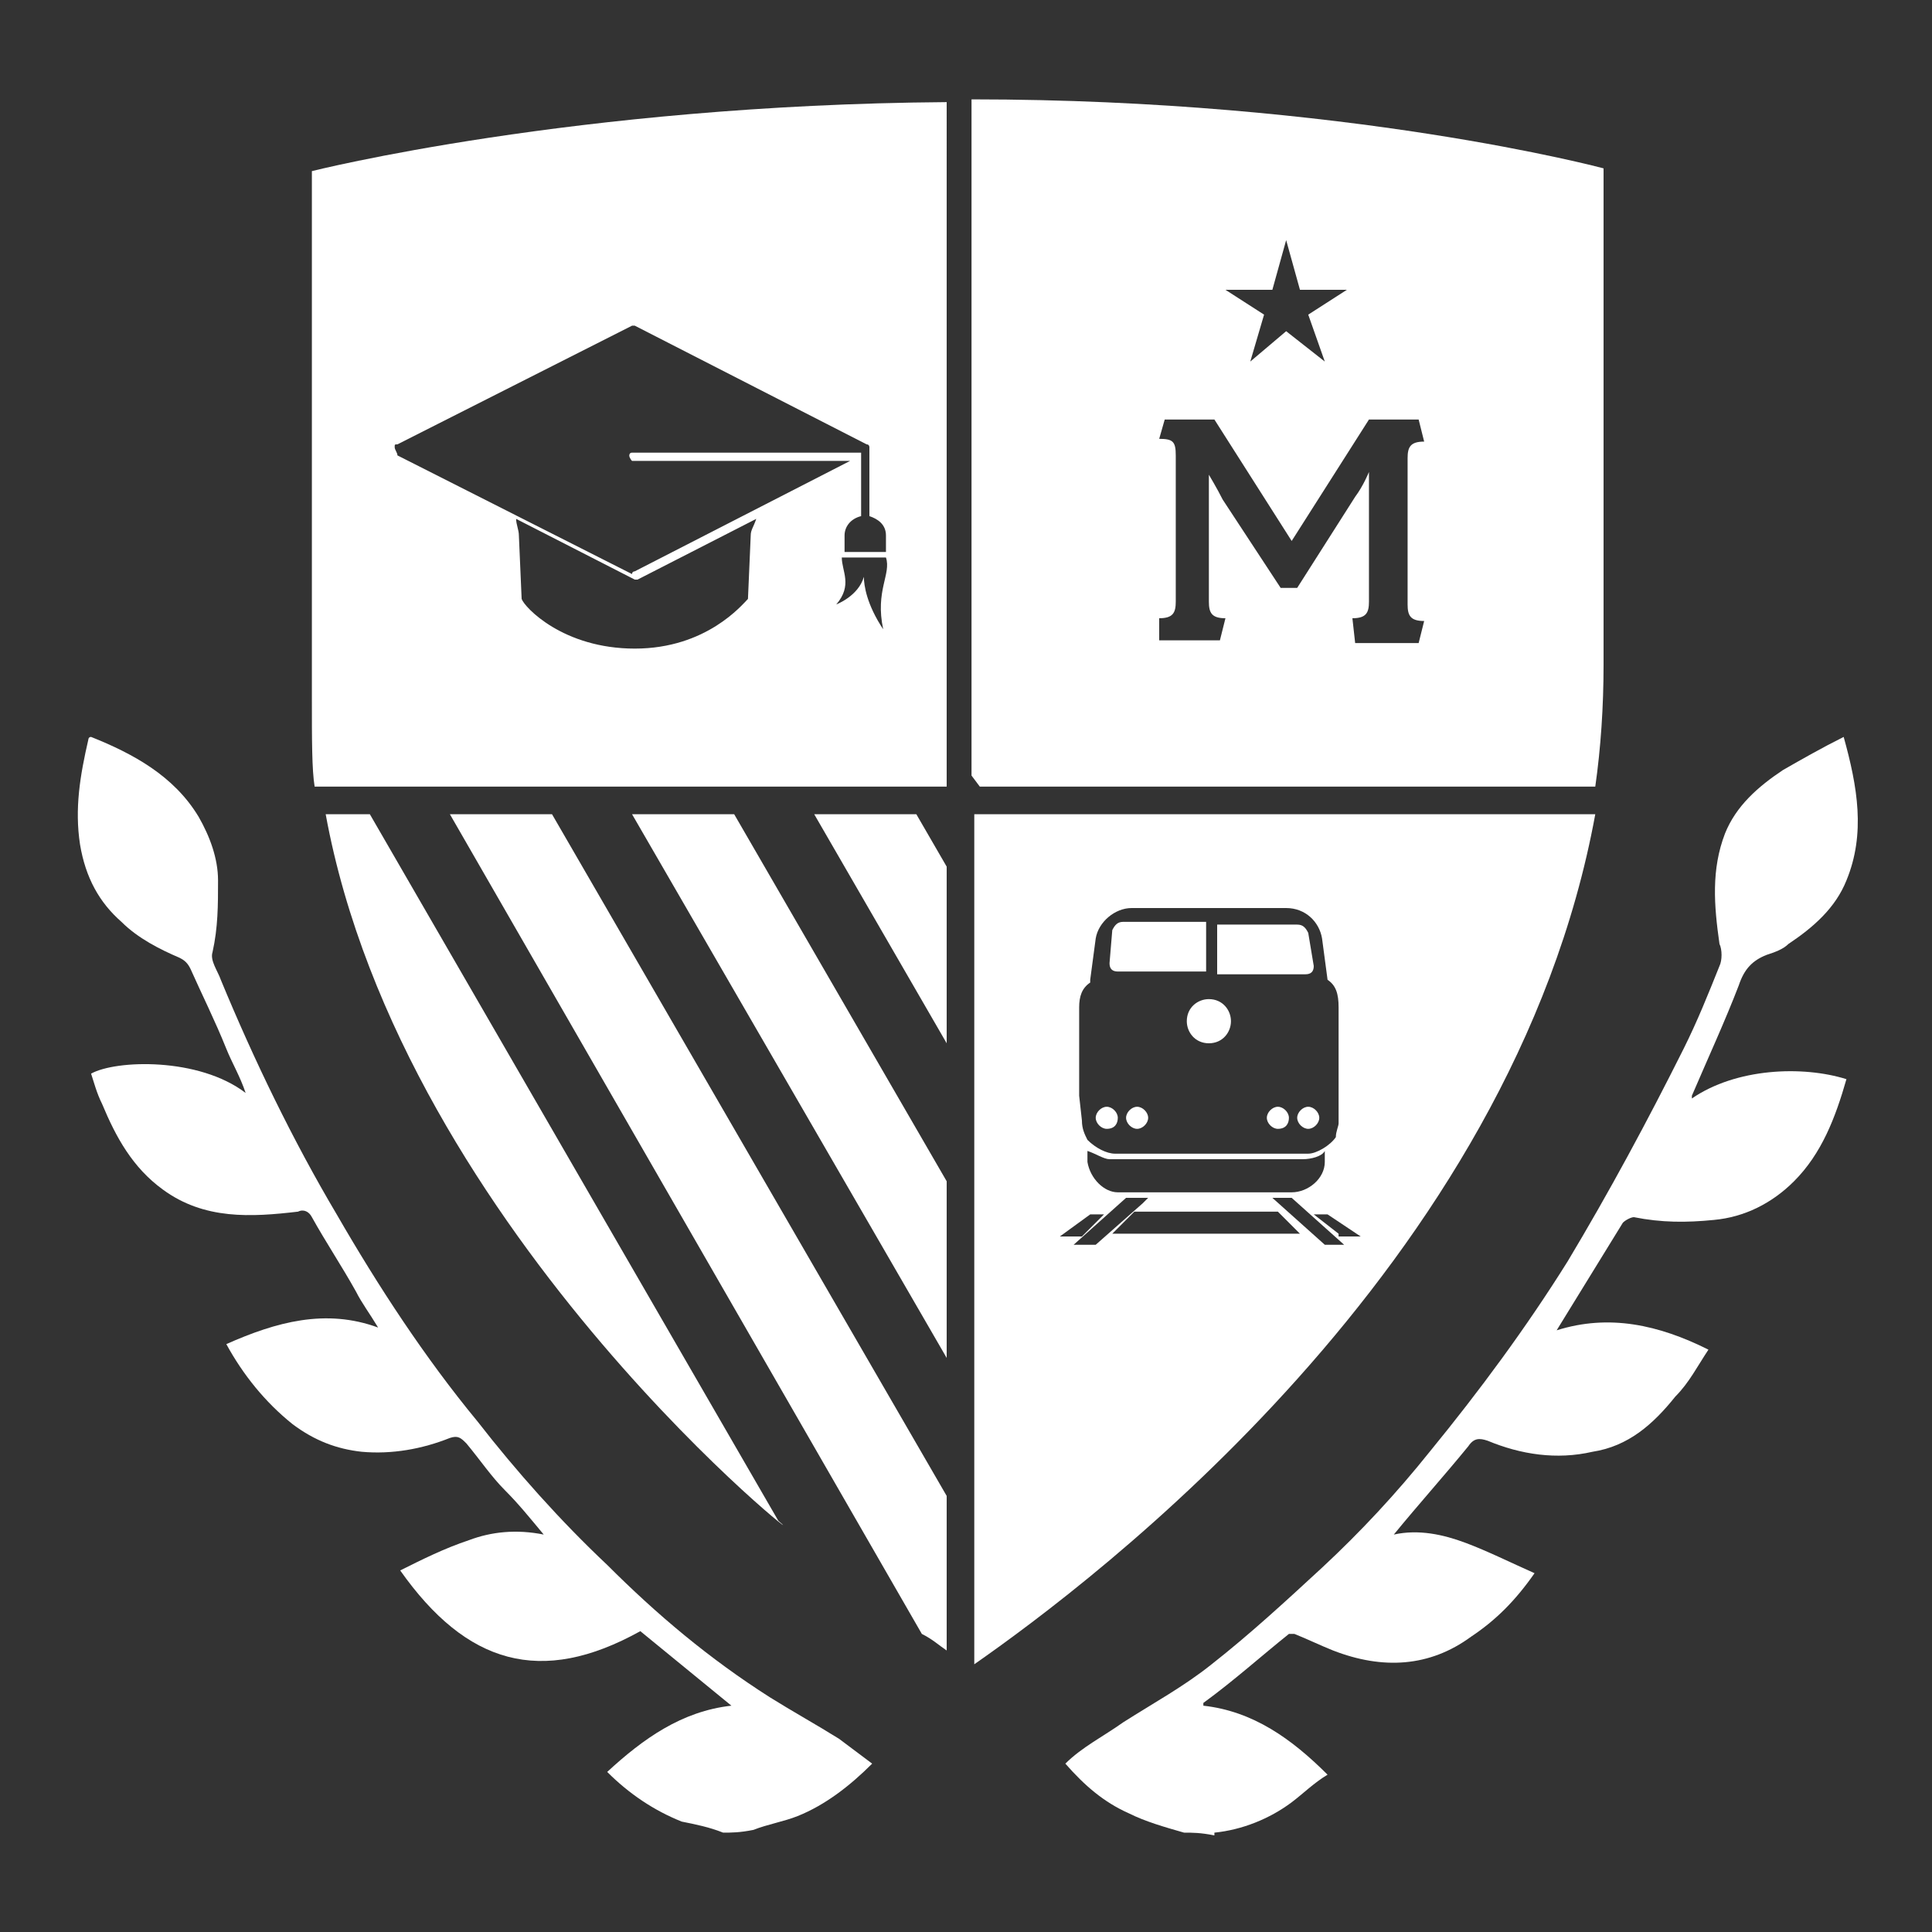 <?xml version="1.0" encoding="utf-8"?>
<!-- Generator: Adobe Illustrator 21.1.0, SVG Export Plug-In . SVG Version: 6.00 Build 0)  -->
<svg version="1.1" id="Calque_1" xmlns="http://www.w3.org/2000/svg" xmlns:xlink="http://www.w3.org/1999/xlink" x="0px" y="0px"
	 viewBox="0 0 70 70" style="enable-background:new 0 0 70 70;" xml:space="preserve">
<rect x="0" y="0" width="70" height="70" fill="#333333" stroke="none"/>
<style type="text/css">
	.st0{fill:none;}
	.st1{fill:#FFFFFF;}
</style>
<g id="Calque_1_1_">
</g>
<g>
	<g id="Mode_Isolation">
		<g>
			<g>
				<g>
					<polygon class="st0" points="44.4,44 41.6,44 41.2,44 40.3,44.7 42,44.7 44.9,44.7 47.3,44.7 46.4,44 					"/>
					<polygon class="st0" points="34.3,31.4 34.3,29.5 33.2,29.5 					"/>
					<polygon class="st0" points="46.1,43.5 48,45.1 48.7,45.1 46.8,43.5 					"/>
					<polygon class="st0" points="35.3,28.5 35.5,28.5 35.3,28.1 					"/>
					<polygon class="st0" points="26.6,29.5 34.3,42.8 34.3,37.8 29.5,29.5 					"/>
					<polygon class="st0" points="45.3,13.1 46.6,12 48,13.1 47.4,11.4 48.8,10.5 47.1,10.5 46.6,8.7 46.1,10.5 44.4,10.5 
						45.8,11.4 					"/>
					<polygon class="st0" points="38.3,44.7 39.2,44.7 40,44 39.4,44 					"/>
					<polygon class="st0" points="41.6,43.5 41.3,43.5 40.8,43.5 38.9,45.1 39.6,45.1 41.4,43.6 					"/>
					<path class="st0" d="M41.1,43.2H44h3c0.6,0,1.2-0.5,1.2-1.1v-0.4C48,41.8,47.6,42,47.3,42h-4.1h-2.8h-0.1
						c-0.3,0-0.6-0.1-0.8-0.3v0.4c0.1,0.6,0.6,1.1,1.2,1.1H41.1z"/>
					<polygon class="st0" points="47.6,44 48.5,44.7 49.3,44.7 48.2,44 					"/>
					<path class="st0" d="M42.6,16.5v5.3c0,0.4-0.1,0.6-0.6,0.6l0.2,0.8h2.2l0.2-0.8c-0.5,0-0.6-0.2-0.6-0.6v-3.7c0-0.4,0-0.9,0-0.9
						s0.2,0.5,0.5,0.9l2.1,3.2H47l2.2-3.3c0.2-0.4,0.5-0.9,0.5-0.9s0,0.5,0,0.9v3.8c0,0.4-0.1,0.6-0.6,0.6l0.2,0.8h2.3l0.2-0.8
						c-0.5,0-0.6-0.2-0.6-0.6v-5.3c0-0.5,0.1-0.6,0.6-0.6l-0.2-0.8h-1.8l-2.8,4.4L44,15.2h-1.8l-0.2,0.8
						C42.5,15.9,42.6,16.1,42.6,16.5z"/>
					<path class="st0" d="M40.3,41.8L40.3,41.8h2.9h4.2c0.4,0,0.8-0.3,1-0.6c0.1-0.1,0.1-0.3,0.1-0.5v-4.2c0-0.5-0.1-0.8-0.4-1
						L47.9,34c-0.1-0.6-0.7-1.1-1.3-1.1H41c-0.6,0-1.2,0.5-1.3,1.1l-0.2,1.5l0,0.1c-0.3,0.2-0.4,0.5-0.4,0.9v3.2v1
						c0,0.3,0.1,0.5,0.2,0.7C39.5,41.6,39.9,41.8,40.3,41.8z M41.2,40.9c-0.2,0-0.4-0.2-0.4-0.4c0-0.2,0.2-0.4,0.4-0.4
						c0.2,0,0.4,0.2,0.4,0.4C41.6,40.7,41.4,40.9,41.2,40.9z M46.3,40.9c-0.2,0-0.4-0.2-0.4-0.4c0-0.2,0.2-0.4,0.4-0.4
						c0.2,0,0.4,0.2,0.4,0.4C46.7,40.7,46.6,40.9,46.3,40.9z M47.8,40.5c0,0.2-0.2,0.4-0.4,0.4c-0.2,0-0.4-0.2-0.4-0.4
						c0-0.2,0.2-0.4,0.4-0.4C47.6,40.1,47.8,40.3,47.8,40.5z M44.1,33.5H47c0.2,0,0.3,0.1,0.4,0.3l0.2,1.2c0,0.2-0.1,0.3-0.3,0.3
						h-3.2L44.1,33.5L44.1,33.5z M44.6,37c0,0.4-0.3,0.8-0.8,0.8c-0.5,0-0.8-0.4-0.8-0.8c0-0.5,0.4-0.8,0.8-0.8
						C44.3,36.2,44.6,36.6,44.6,37z M40.3,33.7c0.1-0.2,0.2-0.3,0.4-0.3h3v1.8h-3.2c-0.2,0-0.3-0.1-0.3-0.3L40.3,33.7z M40.1,40.1
						c0.2,0,0.4,0.2,0.4,0.4c0,0.2-0.1,0.4-0.4,0.4c-0.2,0-0.4-0.2-0.4-0.4C39.7,40.3,39.9,40.1,40.1,40.1z"/>
					<polygon class="st0" points="20,29.5 34.3,54.2 34.3,49.2 22.9,29.5 					"/>
					<path class="st0" d="M32.3,20.2h-1.6c-0.1,0.5,0.4,1-0.2,1.7c0,0,0.8-0.3,1-1c0,0.3,0,1,0.8,1.9C31.8,21.4,32.4,20.7,32.3,20.2
						z"/>
					<path class="st0" d="M23,20.6L23,20.6l7.9-4h-7.9c-0.1,0-0.1-0.1-0.1-0.2c0-0.1,0.1-0.1,0.1-0.1h8.3v2.3
						c-0.3,0.1-0.6,0.4-0.6,0.7v0.6h1.5v-0.6c0-0.4-0.2-0.6-0.6-0.7v-2.5c0-0.1-0.1-0.1-0.1-0.1L23,11.7c-0.1,0-0.1,0-0.1,0
						l-8.5,4.3c-0.1,0-0.1,0.1-0.1,0.1c0,0.1,0.1,0.1,0.1,0.1l8.5,4.3C22.9,20.6,23,20.6,23,20.6z"/>
					<path class="st0" d="M22.9,21.1l-4.3-2.2c0.1,0.2,0.1,0.4,0.1,0.6l0.1,2.3c0.2,0.2,1.5,1.8,4.1,1.8s4-1.5,4.1-1.8l0.1-2.3
						c0-0.2,0.1-0.4,0.1-0.6L23,21.1C23,21.1,23,21.1,22.9,21.1z"/>
					<polygon class="st1" points="29.5,29.5 34.3,37.8 34.3,31.4 33.2,29.5 					"/>
					<path class="st1" d="M35.5,28.5h22.3c0.2-1.4,0.3-2.9,0.3-4.4c0-2.2,0-18,0-18s-9.3-2.5-22.9-2.5v24.5L35.5,28.5z M46.1,10.5
						l0.5-1.8l0.5,1.8h1.7l-1.4,0.9l0.6,1.7L46.6,12l-1.3,1.1l0.5-1.7l-1.4-0.9H46.1z M42.2,15.2H44l2.8,4.4l2.8-4.4h1.8l0.2,0.8
						c-0.5,0-0.6,0.2-0.6,0.6v5.3c0,0.4,0.1,0.6,0.6,0.6l-0.2,0.8h-2.3L49,22.4c0.5,0,0.6-0.2,0.6-0.6V18c0-0.4,0-0.9,0-0.9
						s-0.2,0.5-0.5,0.9L47,21.3h-0.6l-2.1-3.2c-0.2-0.4-0.5-0.9-0.5-0.9s0,0.5,0,0.9v3.7c0,0.4,0.1,0.6,0.6,0.6l-0.2,0.8h-2.2
						L42,22.4c0.5,0,0.6-0.2,0.6-0.6v-5.3c0-0.5-0.1-0.6-0.6-0.6L42.2,15.2z"/>
					<path class="st1" d="M20,29.5h-3.7l17.1,29.7c0.4,0.2,0.6,0.4,0.9,0.6v-5.6L20,29.5z"/>
					<path class="st1" d="M28.2,55.1L13.4,29.5h-1.6C14.6,44.8,30.2,56.8,28.2,55.1z"/>
					<polygon class="st1" points="22.9,29.5 34.3,49.2 34.3,42.8 26.6,29.5 					"/>
					<path class="st1" d="M43,37c0,0.4,0.3,0.8,0.8,0.8c0.5,0,0.8-0.4,0.8-0.8s-0.3-0.8-0.8-0.8C43.4,36.2,43,36.5,43,37z"/>
					<path class="st1" d="M40.5,35.2h3.2v-1.8h-3c-0.2,0-0.3,0.1-0.4,0.3l-0.1,1.2C40.2,35.1,40.3,35.2,40.5,35.2z"/>
					<path class="st1" d="M47.6,35l-0.2-1.2c-0.1-0.2-0.2-0.3-0.4-0.3h-2.9v1.8h3.2C47.5,35.3,47.6,35.2,47.6,35z"/>
					<path class="st1" d="M35.3,60.3c4.3-3,19.5-14.4,22.5-30.8H35.3V60.3z M40,44l-0.8,0.8h-0.8l1.1-0.8H40z M39.4,42.1v-0.4
						c0.3,0.1,0.6,0.3,0.8,0.3h0.1h2.8h4.1c0.3,0,0.7-0.1,0.8-0.3v0.4c0,0.6-0.6,1.1-1.2,1.1h-3h-2.8h-0.5
						C40,43.2,39.5,42.7,39.4,42.1z M38.9,45.1l1.9-1.7h0.5h0.3l-0.2,0.2l-1.7,1.5H38.9z M44.9,44.7H42h-1.7l0.8-0.8h0.4h2.8h2
						l0.8,0.8H44.9z M48,45.1l-1.9-1.7h0.7l1.9,1.7H48z M48.5,44.7L47.6,44h0.5l1.2,0.8H48.5z M39.1,39.7v-3.2
						c0-0.4,0.1-0.7,0.4-0.9l0-0.1l0.2-1.5c0.1-0.6,0.7-1.1,1.3-1.1h5.6c0.7,0,1.2,0.5,1.3,1.1l0.2,1.5c0.3,0.2,0.4,0.5,0.4,1v4.2
						c0,0.1-0.1,0.3-0.1,0.5c-0.2,0.3-0.7,0.6-1,0.6h-4.2h-2.8h0c-0.3,0-0.7-0.2-1-0.5c-0.1-0.2-0.2-0.4-0.2-0.7L39.1,39.7
						L39.1,39.7z"/>
					<path class="st1" d="M47,40.5c0,0.2,0.2,0.4,0.4,0.4c0.2,0,0.4-0.2,0.4-0.4c0-0.2-0.2-0.4-0.4-0.4S47,40.3,47,40.5z"/>
					<path class="st1" d="M46.3,40.1c-0.2,0-0.4,0.2-0.4,0.4c0,0.2,0.2,0.4,0.4,0.4c0.3,0,0.4-0.2,0.4-0.4
						C46.7,40.3,46.5,40.1,46.3,40.1z"/>
					<path class="st1" d="M40.1,40.9c0.3,0,0.4-0.2,0.4-0.4c0-0.2-0.2-0.4-0.4-0.4c-0.2,0-0.4,0.2-0.4,0.4
						C39.7,40.7,39.9,40.9,40.1,40.9z"/>
					<path class="st1" d="M41.2,40.1c-0.2,0-0.4,0.2-0.4,0.4c0,0.2,0.2,0.4,0.4,0.4c0.2,0,0.4-0.2,0.4-0.4
						C41.6,40.3,41.4,40.1,41.2,40.1z"/>
					<path class="st1" d="M34.3,3.7c-13.5,0.1-23,2.5-23,2.5s0,9.5,0,16.2c0,0.2,0,0.4,0,0.5c0,0.5,0,1,0,1.2c0,0.4,0,0.8,0,1.2
						c0,1.5,0,2.6,0.1,3.2h22.9L34.3,3.7L34.3,3.7z M14.3,16.2c0-0.1,0-0.1,0.1-0.1l8.5-4.3c0.1,0,0.1,0,0.1,0l8.4,4.3
						c0.1,0,0.1,0.1,0.1,0.1v2.5c0.3,0.1,0.6,0.3,0.6,0.7v0.6h-1.5v-0.6c0-0.3,0.2-0.6,0.6-0.7v-2.3h-8.3c-0.1,0-0.1,0.1-0.1,0.1
						c0,0.1,0.1,0.2,0.1,0.2h7.9l-7.8,4H23c0,0-0.1,0-0.1,0.1l-8.5-4.3C14.4,16.4,14.3,16.3,14.3,16.2z M27.2,19.4l-0.1,2.3
						c-0.2,0.2-1.5,1.8-4.1,1.8s-4-1.5-4.1-1.8l-0.1-2.3c0-0.2-0.1-0.4-0.1-0.6l4.3,2.2c0.1,0,0.1,0,0.1,0l4.3-2.2
						C27.3,19.1,27.2,19.2,27.2,19.4z M31.3,20.9c-0.2,0.7-1,1-1,1c0.6-0.7,0.2-1.2,0.2-1.7h1.6c0.2,0.6-0.4,1.2-0.1,2.6
						C31.4,21.9,31.3,21.2,31.3,20.9z"/>
				</g>
			</g>
			<path class="st1" d="M42.9,66.4c-0.7-0.2-1.4-0.4-2-0.7c-0.9-0.4-1.6-1-2.3-1.8c0.6-0.6,1.4-1,2.1-1.5c1.1-0.7,2.2-1.3,3.2-2.1
				c1.4-1.1,2.7-2.3,4-3.5c1.4-1.3,2.7-2.7,3.9-4.2c1.8-2.2,3.5-4.5,5-6.9c1.5-2.5,2.9-5.1,4.2-7.7c0.5-1,0.9-2,1.3-3
				c0.1-0.2,0.1-0.6,0-0.8c-0.2-1.4-0.3-2.7,0.2-4c0.4-1,1.2-1.7,2.1-2.3c0.7-0.4,1.4-0.8,2.2-1.2c0.5,1.8,0.8,3.5,0.1,5.2
				c-0.4,1-1.2,1.7-2.1,2.3c-0.2,0.2-0.5,0.3-0.8,0.4c-0.5,0.2-0.8,0.5-1,1.1c-0.5,1.3-1.1,2.6-1.7,4c0,0,0,0.1,0,0.1
				c1.6-1.1,4-1.2,5.6-0.7c-0.4,1.4-0.9,2.7-1.9,3.7c-0.8,0.8-1.8,1.3-2.9,1.4c-1,0.1-1.9,0.1-2.9-0.1c-0.1,0-0.3,0.1-0.4,0.2
				c-0.8,1.3-1.6,2.6-2.4,3.9c1.9-0.6,3.7-0.2,5.5,0.7c-0.4,0.6-0.7,1.2-1.2,1.7c-0.8,1-1.7,1.8-3,2c-1.3,0.3-2.6,0.1-3.8-0.4
				c-0.3-0.1-0.5-0.1-0.7,0.2c-0.9,1.1-1.8,2.1-2.7,3.2c0.9-0.2,1.8,0,2.6,0.3c0.8,0.3,1.6,0.7,2.5,1.1c-0.7,1-1.4,1.7-2.3,2.3
				c-1.5,1.1-3.2,1.2-5,0.5c-0.5-0.2-0.9-0.4-1.4-0.6c-0.1,0-0.2,0-0.2,0c-1,0.8-2,1.7-3.1,2.5c0,0,0,0,0,0.1
				c1.8,0.2,3.2,1.2,4.5,2.5c-0.5,0.3-0.9,0.7-1.3,1c-0.8,0.6-1.8,1-2.8,1.1c0,0,0,0,0,0.1C43.5,66.4,43.2,66.4,42.9,66.4z"/>
			<path class="st1" d="M26.2,66.4c-0.5-0.2-1-0.3-1.5-0.4c-1-0.4-1.9-1-2.7-1.8c1.3-1.2,2.7-2.2,4.5-2.4c-1.1-0.9-2.2-1.8-3.3-2.7
				c-3.6,2-6.3,1.2-8.7-2.2c0.8-0.4,1.6-0.8,2.5-1.1c0.8-0.3,1.7-0.4,2.7-0.2c-0.5-0.6-0.9-1.1-1.4-1.6c-0.5-0.5-0.9-1.1-1.4-1.7
				c-0.2-0.2-0.3-0.3-0.6-0.2c-1,0.4-2.1,0.6-3.2,0.5c-0.9-0.1-1.7-0.4-2.5-1c-1-0.8-1.8-1.8-2.4-2.9c1.8-0.8,3.6-1.3,5.5-0.6
				c-0.3-0.5-0.6-0.9-0.8-1.3c-0.5-0.9-1.1-1.8-1.6-2.7c-0.1-0.2-0.3-0.3-0.5-0.2c-1.7,0.2-3.4,0.3-4.9-0.8
				c-1.1-0.8-1.7-1.9-2.2-3.1c-0.2-0.4-0.3-0.8-0.4-1.1c0.9-0.5,3.9-0.6,5.6,0.7c-0.2-0.6-0.5-1.1-0.7-1.6c-0.4-1-0.9-2-1.3-2.9
				c-0.1-0.2-0.2-0.3-0.4-0.4C5.8,34.4,5,34,4.4,33.4c-0.8-0.7-1.3-1.6-1.5-2.8c-0.2-1.3,0-2.5,0.3-3.8c0,0,0-0.1,0.1-0.1
				c1.5,0.6,3,1.4,3.9,2.9c0.4,0.7,0.7,1.5,0.7,2.3c0,0.9,0,1.7-0.2,2.6c-0.1,0.3,0.2,0.7,0.3,1c1.2,2.9,2.6,5.8,4.2,8.5
				c1.5,2.6,3.2,5.2,5.1,7.5c1.4,1.8,3,3.6,4.7,5.2c1.8,1.8,3.7,3.4,5.9,4.8c0.8,0.5,1.7,1,2.5,1.5c0.4,0.3,0.8,0.6,1.2,0.9
				c-0.8,0.8-1.7,1.5-2.7,1.9c-0.5,0.2-1.1,0.3-1.6,0.5C26.8,66.4,26.5,66.4,26.2,66.4z"/>
		</g>
	</g>
	<g id="_x3C_Calque_x3E_">
	</g>
</g>
</svg>
